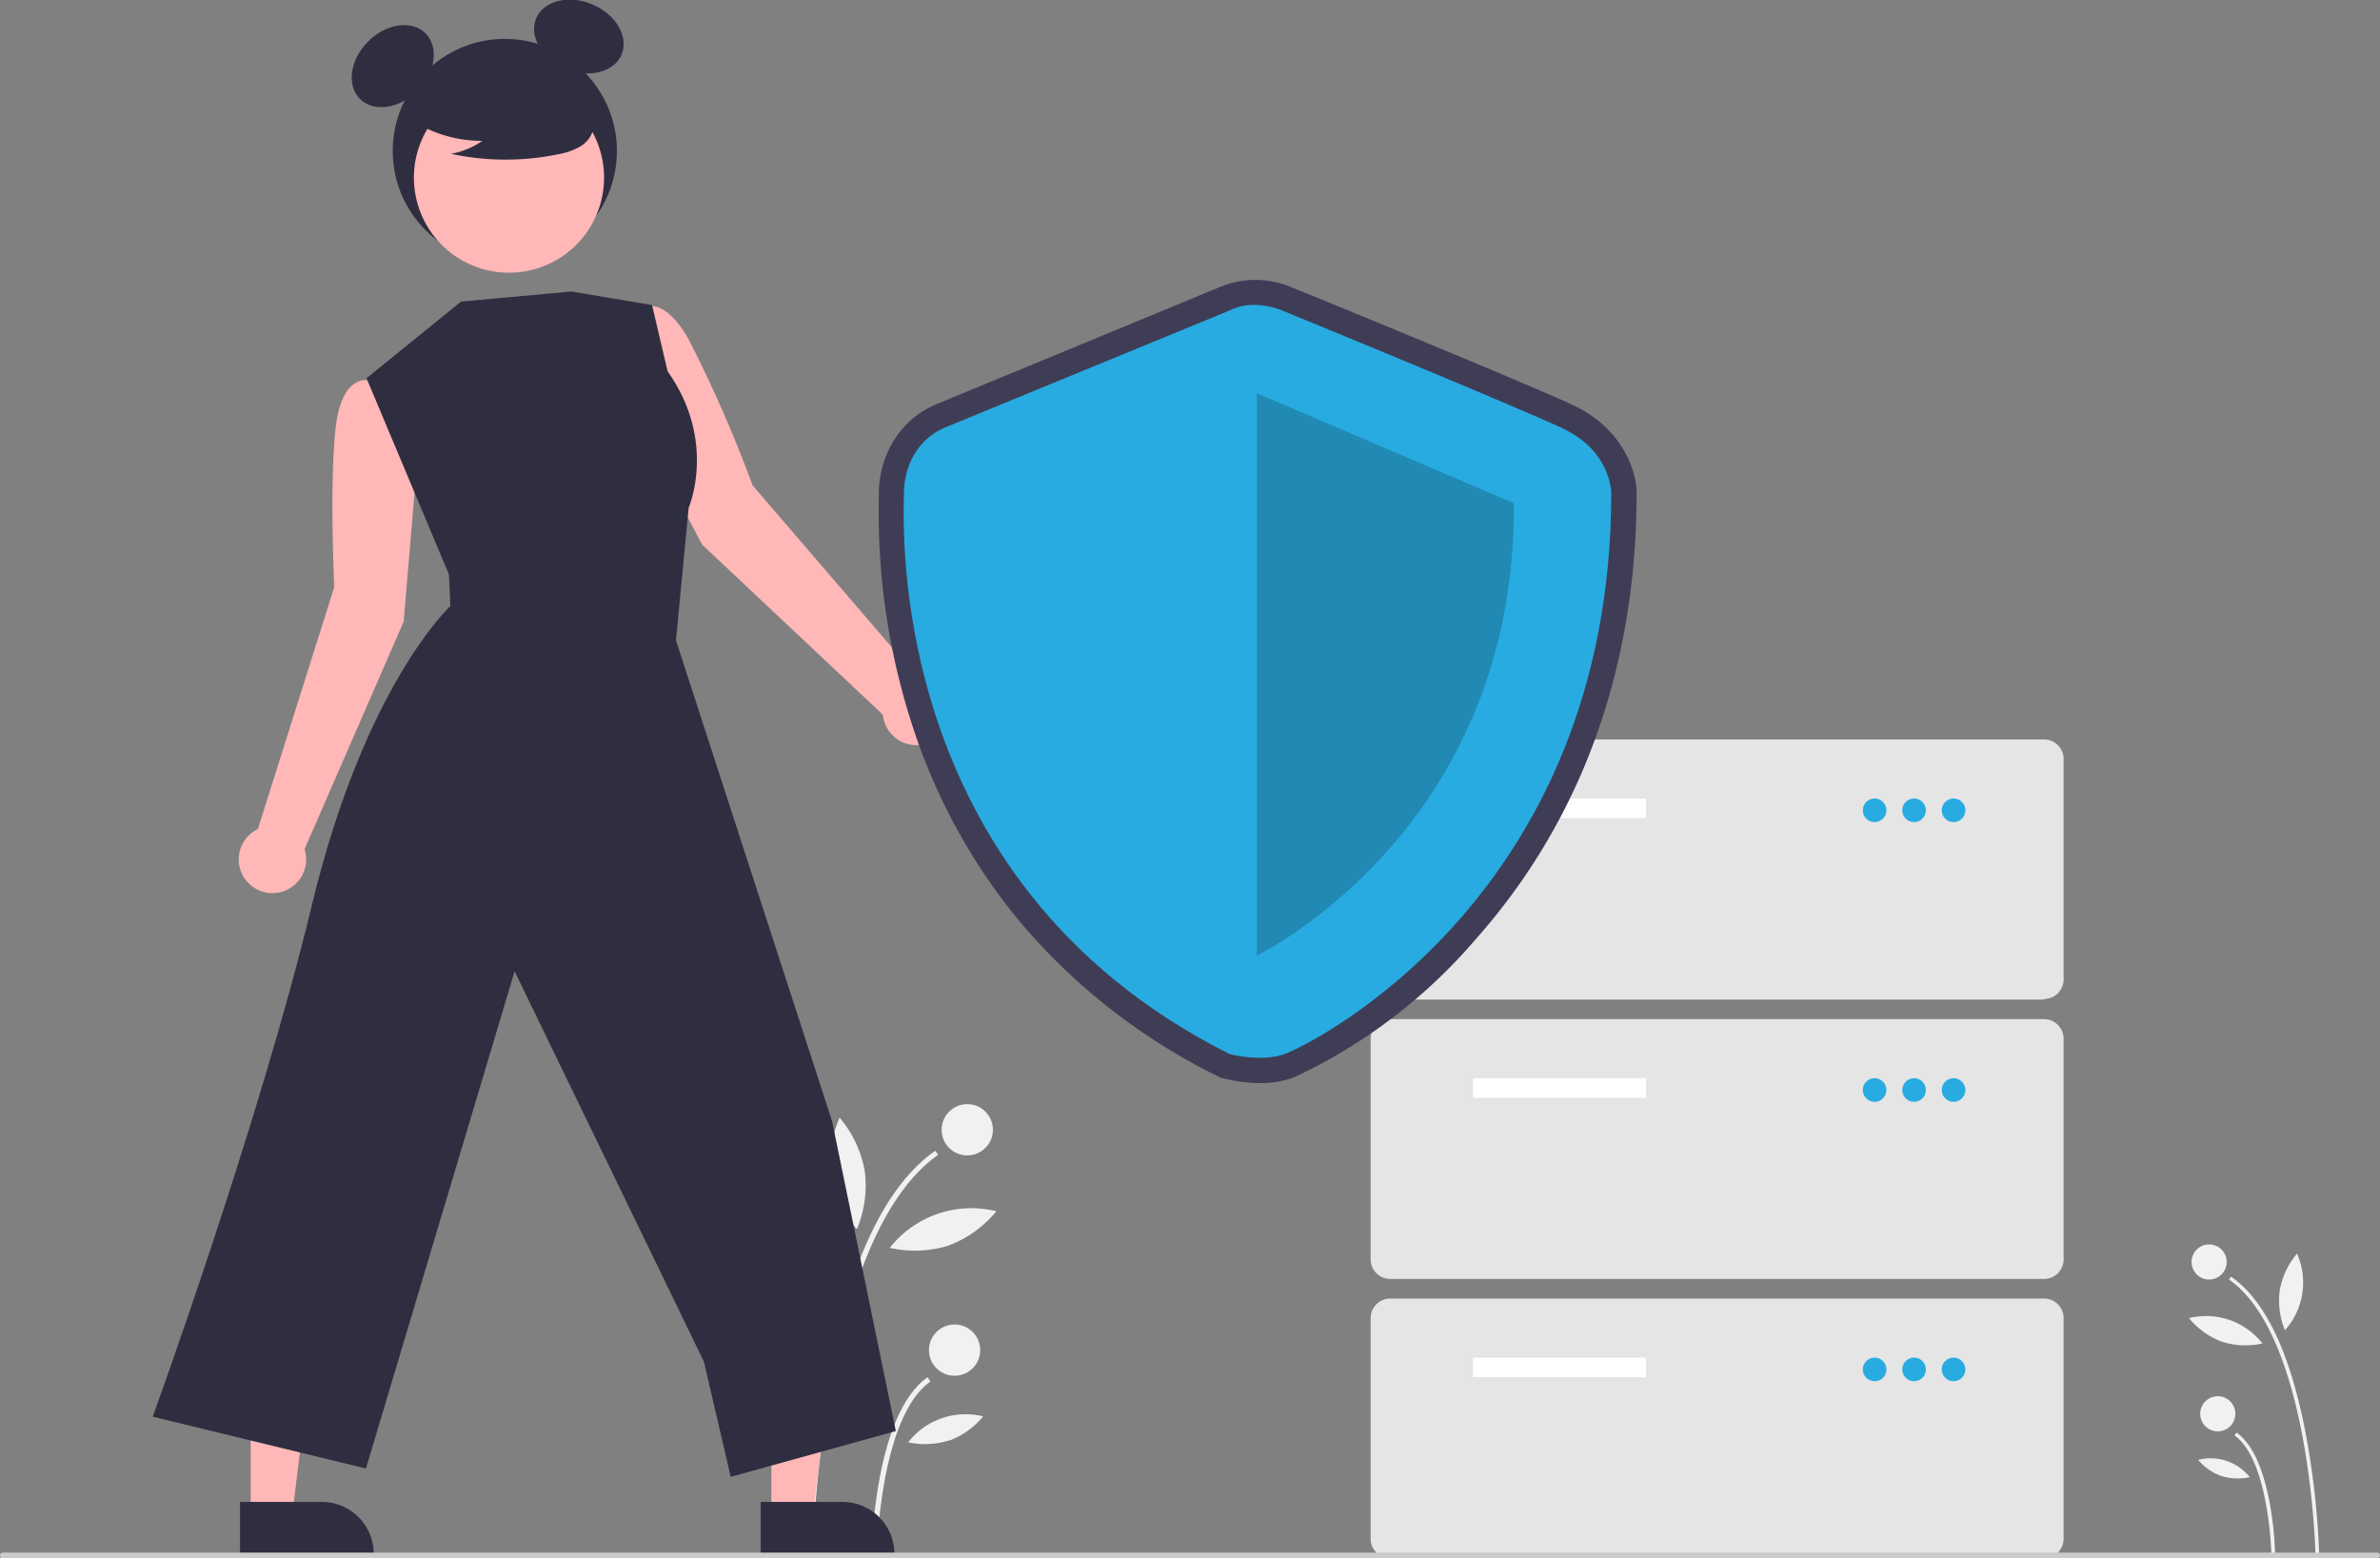 <svg xmlns="http://www.w3.org/2000/svg" data-name="Layer 1" width="826" height="541" viewBox="0 0 826 541" xmlns:xlink="http://www.w3.org/1999/xlink"><rect x="0" y="0" width="826" height="541" fill="#808080" stroke="none"/><path d="M803.6 539.8h1.3a284 284 0 0 0-4.4-40.6c-5.3-28.7-14-47.6-26.2-56l-.7 1c28.2 19.7 30 94.8 30 95.6Z" fill="#f1f1f1"/><path d="M788.3 539.5h1.3c0-1.4-.8-33.3-13.4-42.2l-.7 1c12 8.5 12.8 40.9 12.8 41.2Z" fill="#f1f1f1"/><circle cx="766.7" cy="438.1" r="6.1" fill="#f1f1f1"/><circle cx="769.7" cy="490.8" r="6.1" fill="#f1f1f1"/><path d="M791.2 448a27.2 27.2 0 0 0 1.8 13.8 24.8 24.8 0 0 0 4.2-26.6 27.2 27.2 0 0 0-6 12.7Z" fill="#f1f1f1"/><path d="M771.2 465.8a27.2 27.2 0 0 0 14 .6 24.8 24.8 0 0 0-25.5-8.8 27.2 27.2 0 0 0 11.5 8.2Z" fill="#f1f1f1"/><path d="M771 512.4a19 19 0 0 0 9.8.4 17.4 17.4 0 0 0-17.9-6 19 19 0 0 0 8 5.6Z" fill="#f1f1f1"/><path d="M282 539.8h-1.8a412.3 412.3 0 0 1 6.4-59c7.6-41.6 20.4-69 38-81.3l1 1.4c-41 28.8-43.6 137.8-43.6 139Z" fill="#f1f1f1"/><path d="M304.3 539.4h-1.8c0-2 1.1-48.4 19.4-61.3l1 1.5c-17.5 12.3-18.6 59.3-18.6 59.8Z" fill="#f1f1f1"/><circle cx="335.7" cy="392.2" r="8.9" fill="#f1f1f1"/><circle cx="331.3" cy="468.7" r="8.9" fill="#f1f1f1"/><path d="M300.1 406.4a39.5 39.5 0 0 1-2.7 20.3 36 36 0 0 1-6-38.7 39.5 39.5 0 0 1 8.7 18.4Z" fill="#f1f1f1"/><path d="M329.2 432.4a39.5 39.5 0 0 1-20.4.8 36 36 0 0 1 37-12.7 39.5 39.5 0 0 1-16.6 11.9Z" fill="#f1f1f1"/><path d="M329.5 500a27.7 27.7 0 0 1-14.3.7 25.2 25.2 0 0 1 26-9 27.7 27.7 0 0 1-11.7 8.4Z" fill="#f1f1f1"/><path d="m144.7 161.2-4.3-26.1-12-3s-9.7-3-11.9 16.3c-2.2 19.3-.5 55.4-.5 55.4l-26.5 84a11.7 11.7 0 1 0 16.2 7l34.4-79Z" fill="#ffb7b7"/><path d="m218.1 140.6-6.3-25.7 9.9-7.5s7.7-6.5 17.3 10.4a461.3 461.3 0 0 1 22.2 50.7l57.4 66.8a11.7 11.7 0 1 1-12.2 12.8l-62.7-59Z" fill="#ffb7b7"/><polygon points="267.7 526.1 282.1 526.1 288.9 470.6 267.7 470.6 267.7 526.1" fill="#ffb7b7"/><path d="M264 521.4h28.3a18 18 0 0 1 18.1 18v.6H264Z" fill="#2f2e41"/><polygon points="87 526.1 101.4 526.1 108.2 470.6 87 470.6 87 526.1" fill="#ffb7b7"/><path d="M83.3 521.4h28.4a18 18 0 0 1 18 18v.6H83.3Z" fill="#2f2e41"/><circle cx="175.2" cy="52.4" r="38.9" fill="#2f2e41"/><ellipse cx="323.3" cy="202.4" rx="16.1" ry="12.1" transform="rotate(-45 13.2 338.4)" fill="#2f2e41"/><ellipse cx="388" cy="192.3" rx="12.1" ry="16.1" transform="rotate(-66.9 158.5 244.1)" fill="#2f2e41"/><circle cx="363.5" cy="241.2" r="33" transform="rotate(-61.3 118.6 309.1)" fill="#ffb7b7"/><path d="M141.8 41a44.9 44.9 0 0 0 25.6 7.9 27.5 27.5 0 0 1-10.9 4.5 90.5 90.5 0 0 0 37 .2 24 24 0 0 0 7.8-2.7 9.8 9.8 0 0 0 4.7-6.4c.8-4.6-2.8-8.8-6.5-11.7a48.3 48.3 0 0 0-40.6-8c-4.6 1.1-9.1 3-12 6.7s-3.9 9.3-1 13Z" fill="#2f2e41"/><path d="m160 104.7-32.8 26.6 28.6 68.1.5 11s-29.6 27.2-48 103.6S53 491.8 53 491.8l74 18 51.6-172.6 65.7 135.5 9.3 40 57.3-15.9-22.1-107.5-54.2-167 4.4-46s10-23-7.3-47.4l-5.4-23-28-4.7Z" fill="#2f2e41"/><path d="M709.4 347H482.5a6.8 6.8 0 0 1-6.8-6.9v-76.5a6.8 6.8 0 0 1 6.8-6.9h227a6.8 6.8 0 0 1 6.7 6.9V340a6.8 6.8 0 0 1-6.8 6.8Z" fill="#e5e5e5"/><rect x="511.2" y="277.2" width="60.1" height="6.8" fill="#fff"/><circle cx="650.6" cy="281.3" r="4.1" fill="#28abe1"/><circle cx="664.3" cy="281.3" r="4.1" fill="#28abe1"/><circle cx="678" cy="281.3" r="4.1" fill="#28abe1"/><path d="M709.4 444H482.5a6.8 6.8 0 0 1-6.8-6.9v-76.5a6.8 6.8 0 0 1 6.8-6.8h227a6.8 6.8 0 0 1 6.7 6.8v76.5a6.8 6.8 0 0 1-6.8 6.9Z" fill="#e5e5e5"/><rect x="511.2" y="374.3" width="60.1" height="6.8" fill="#fff"/><circle cx="650.6" cy="378.4" r="4.1" fill="#28abe1"/><circle cx="664.3" cy="378.4" r="4.1" fill="#28abe1"/><circle cx="678" cy="378.4" r="4.1" fill="#28abe1"/><path d="M709.4 541H482.5a6.8 6.8 0 0 1-6.8-6.8v-76.6a6.8 6.8 0 0 1 6.8-6.8h227a6.8 6.8 0 0 1 6.7 6.8v76.6a6.8 6.8 0 0 1-6.8 6.8Z" fill="#e5e5e5"/><rect x="511.2" y="471.3" width="60.1" height="6.8" fill="#fff"/><circle cx="650.6" cy="475.4" r="4.1" fill="#28abe1"/><circle cx="664.3" cy="475.4" r="4.1" fill="#28abe1"/><circle cx="678" cy="475.4" r="4.1" fill="#28abe1"/><path d="M437.2 376a51.7 51.7 0 0 1-12.8-1.7l-.9-.2-.7-.4a212.1 212.1 0 0 1-69.4-54.4 206 206 0 0 1-35-62.2A239.2 239.2 0 0 1 305 173v-1.4c0-14 7.8-26.2 19.8-31.2L423 99.8a32 32 0 0 1 25.4 0c4.3 1.7 81.2 33.2 97.9 41 17 8.2 21.7 22.9 21.7 30.3 0 33.4-5.8 64.6-17.2 92.7a214.7 214.7 0 0 1-38.6 62.2 187 187 0 0 1-63.3 48.1 34.4 34.4 0 0 1-11.7 1.9Zm-7.4-18.4c2.7.6 9 1.6 13 0a176 176 0 0 0 56.3-43.2c34-38.4 51.3-86.5 51.3-143.2 0-1.2-.8-9.3-11.7-14.5-16.3-7.8-96.2-40.5-97-40.8h-.3c-1.6-.8-7-2.3-10.6-.3l-.8.3c-.9.4-89.2 36.6-98.6 40.6-6.6 2.7-9 9.5-9 15v1.7c-.7 38.8 8.2 134.2 107.4 184.4Z" fill="#3f3d56"/><path d="M426.7 107.8 328 148.4c-9.6 4-14.3 13.5-14.3 23s-7.2 134.2 113 194.5c0 0 10.9 3 19.2 0s113.3-54 113.3-194.8c0 0 0-14.4-16.7-22.3s-97.5-41-97.5-41-10-4.4-18.3 0Z" fill="#28abe1"/><path d="M436.2 136.5v195.2s90-43.2 89.2-157Z" opacity=".2"/><path d="M825 541H1a1 1 0 0 1 0-2h824a1 1 0 0 1 0 2Z" fill="#cbcbcb"/></svg>